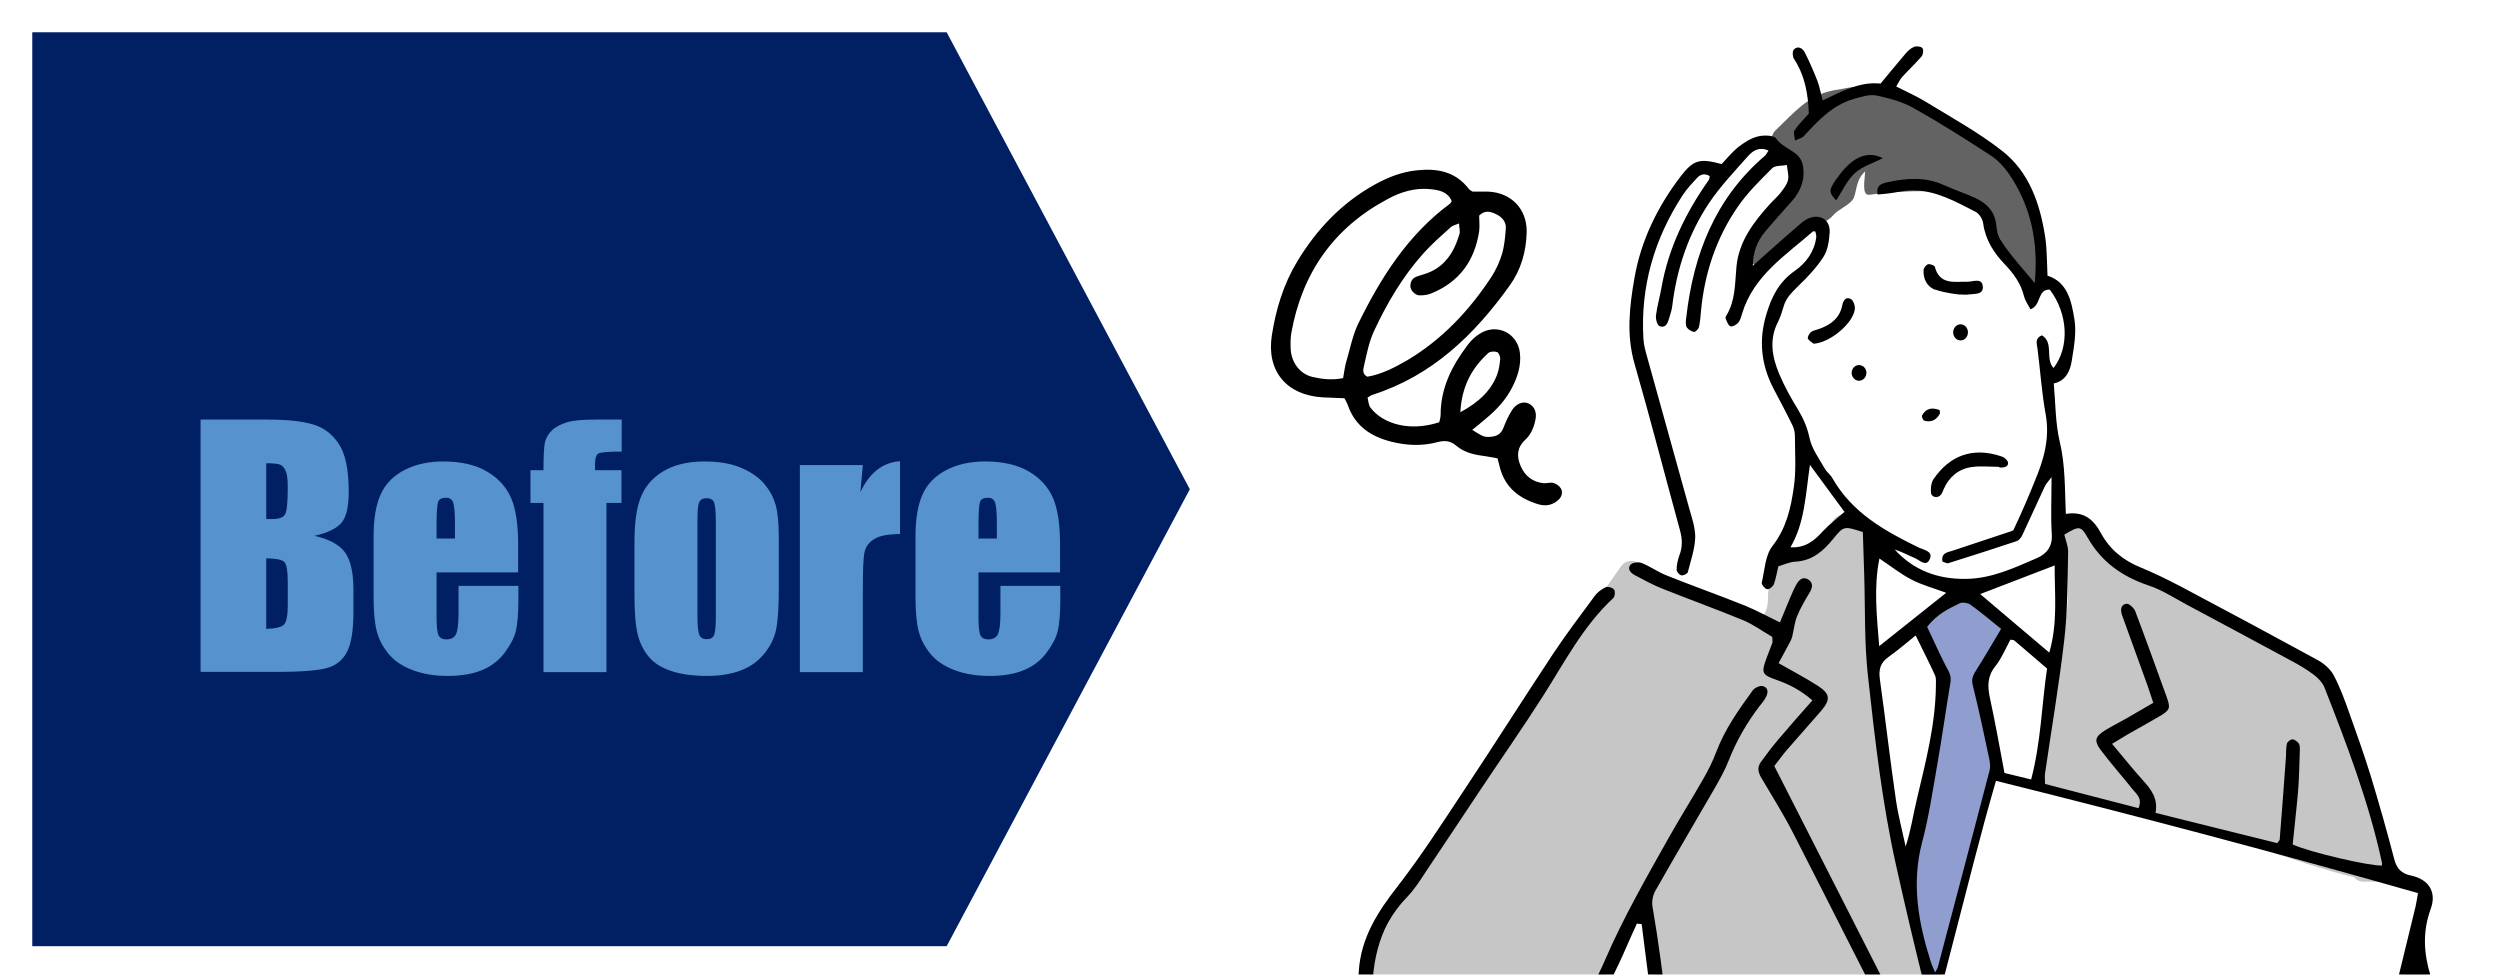 <?xml version="1.0" encoding="UTF-8"?>
<svg id="_レイヤー_2" data-name="レイヤー 2" xmlns="http://www.w3.org/2000/svg" xmlns:xlink="http://www.w3.org/1999/xlink" viewBox="0 0 111.55 43.66">
  <defs>
    <style>
      .cls-1 {
        fill: none;
      }

      .cls-2 {
        filter: url(#drop-shadow-1);
      }

      .cls-3 {
        fill: #5692ce;
      }

      .cls-4 {
        fill: #c6c6c6;
      }

      .cls-5 {
        fill: #636363;
      }

      .cls-6 {
        fill-rule: evenodd;
      }

      .cls-7 {
        fill: #fff;
      }

      .cls-8 {
        clip-path: url(#clippath);
      }

      .cls-9 {
        fill: #002063;
      }

      .cls-10 {
        fill: #909dcf;
      }
    </style>
    <filter id="drop-shadow-1" x="2.19" y="11.86" width="52.08" height="25.44" filterUnits="userSpaceOnUse">
      <feOffset dx="2.24" dy="2.24"/>
      <feGaussianBlur result="blur" stdDeviation="2.24"/>
      <feFlood flood-color="#040000" flood-opacity=".7"/>
      <feComposite in2="blur" operator="in"/>
      <feComposite in="SourceGraphic"/>
    </filter>
    <clipPath id="clippath">
      <rect class="cls-1" x="55.26" y=".42" width="56.3" height="43.06"/>
    </clipPath>
  </defs>
  <g id="_文字" data-name="文字">
    <g>
      <path class="cls-9" d="M1.44,42.94c-.4,0-.72-.32-.72-.72V1.44c0-.4.32-.72.72-.72h40.8c.27,0,.51.15.64.38l10.85,20.39c.11.21.11.47,0,.68l-10.85,20.39c-.12.23-.37.38-.64.38H1.44Z"/>
      <path class="cls-7" d="M42.24,1.44l10.85,20.39-10.85,20.39H1.44V1.44h40.8M42.24,0H1.44C.64,0,0,.64,0,1.44v40.78c0,.8.64,1.44,1.44,1.44h40.8c.53,0,1.02-.29,1.27-.76l10.85-20.39c.23-.42.23-.93,0-1.35L43.51.76c-.25-.47-.74-.76-1.27-.76h0Z"/>
    </g>
    <g class="cls-2">
      <path class="cls-3" d="M6.71,16.48h2.92c.92,0,1.62.07,2.1.22.48.14.86.43,1.15.87.29.44.44,1.14.44,2.12,0,.66-.1,1.12-.31,1.38s-.61.46-1.22.6c.68.15,1.14.41,1.38.76.24.35.36.9.36,1.63v1.04c0,.76-.09,1.33-.26,1.69-.17.37-.45.62-.83.75-.38.13-1.16.2-2.34.2h-3.39v-11.27ZM9.64,18.41v2.51c.13,0,.22,0,.29,0,.29,0,.47-.07.55-.21.08-.14.12-.55.12-1.21,0-.35-.03-.6-.1-.74-.06-.14-.15-.23-.25-.27-.1-.04-.31-.06-.61-.06ZM9.64,22.67v3.15c.41-.01.68-.08.79-.19.11-.12.17-.4.17-.86v-1.05c0-.48-.05-.77-.15-.88s-.37-.16-.81-.17Z"/>
      <path class="cls-3" d="M20.88,23.3h-3.64v2c0,.42.03.69.09.81.06.12.18.18.35.18.21,0,.36-.08.43-.24.07-.16.11-.47.11-.93v-1.22h2.67v.68c0,.57-.04,1.01-.11,1.32-.07.31-.24.63-.5.98-.26.35-.6.61-1.01.78-.41.17-.92.26-1.53.26s-1.12-.09-1.57-.26c-.45-.17-.81-.41-1.06-.71s-.43-.63-.53-.99c-.1-.36-.15-.88-.15-1.57v-2.69c0-.81.11-1.44.33-1.91s.58-.82,1.07-1.07c.5-.25,1.07-.37,1.71-.37.79,0,1.44.15,1.95.45s.87.7,1.08,1.19.31,1.19.31,2.08v1.22ZM18.06,21.79v-.68c0-.48-.03-.79-.08-.93-.05-.14-.16-.21-.31-.21-.2,0-.32.06-.36.18s-.07.44-.07.96v.68h.82Z"/>
      <path class="cls-3" d="M25.5,16.48v1.43c-.58,0-.92.03-1.03.08-.1.05-.16.21-.16.46v.29h1.18v1.46h-.67v7.55h-2.81v-7.55h-.58v-1.46h.58c0-.61.02-1.01.06-1.22.04-.2.15-.39.31-.55.16-.16.4-.28.69-.37s.76-.12,1.38-.12h1.03Z"/>
      <path class="cls-3" d="M32.51,21.76v2.26c0,.83-.04,1.44-.12,1.83-.08.39-.26.75-.54,1.09s-.62.58-1.05.74-.92.24-1.48.24c-.62,0-1.15-.07-1.58-.21-.43-.14-.77-.34-1.01-.62-.24-.28-.41-.61-.51-1-.1-.39-.15-.98-.15-1.76v-2.37c0-.86.09-1.53.28-2.01.19-.48.52-.87,1-1.16s1.1-.44,1.85-.44c.63,0,1.17.09,1.62.28.45.19.8.43,1.05.73s.41.61.5.93c.09.32.14.81.14,1.46ZM29.7,21.06c0-.47-.03-.77-.08-.89-.05-.12-.16-.18-.33-.18s-.28.06-.33.18c-.06.12-.08.42-.08.89v4.17c0,.44.03.72.08.85s.16.2.33.2.28-.06.33-.18.08-.38.08-.78v-4.26Z"/>
      <path class="cls-3" d="M36.26,18.51l-.11,1.21c.41-.87,1-1.33,1.77-1.38v3.25c-.52,0-.89.07-1.13.21s-.39.33-.45.58c-.06.25-.08.82-.08,1.72v3.65h-2.81v-9.24h2.81Z"/>
      <path class="cls-3" d="M45.06,23.3h-3.64v2c0,.42.03.69.09.81.06.12.18.18.35.18.21,0,.36-.08.43-.24.07-.16.11-.47.11-.93v-1.22h2.67v.68c0,.57-.04,1.01-.11,1.32-.07.31-.24.63-.5.98-.26.35-.6.61-1.01.78-.41.17-.92.26-1.53.26s-1.12-.09-1.57-.26c-.45-.17-.81-.41-1.06-.71s-.43-.63-.53-.99c-.1-.36-.15-.88-.15-1.57v-2.69c0-.81.11-1.44.33-1.91s.58-.82,1.07-1.07c.5-.25,1.07-.37,1.71-.37.79,0,1.44.15,1.95.45s.87.7,1.08,1.19.31,1.19.31,2.08v1.22ZM42.24,21.79v-.68c0-.48-.03-.79-.08-.93-.05-.14-.16-.21-.31-.21-.2,0-.32.06-.36.18s-.07.44-.07.96v.68h.82Z"/>
    </g>
    <g class="cls-8">
      <g>
        <g>
          <g>
            <path class="cls-4" d="M91.41,35.2s.23.13.43.12c.09.44.26.11.28.12,2.12.66,4,.89,5.97,1.52,1.32.42,2.64.85,3.95,1.29.65.22,1.31.43,1.97.62.35.1.69.19,1.04.28.09.11.22.19.41.19h.52c.48,0,.63-.51.46-.83,0-.05,0-.1,0-.15-.2-1.31-.54-2.6-.93-3.86-.34-1.11-.74-2.25-1.31-3.27-.35-.9-1.15-1.54-1.92-2.07-.98-.67-2.06-1.18-3.13-1.66-1.05-.48-2.14-.88-3.17-1.39-.63-.31-1.21-.71-1.75-1.15-.48-.39-.7-1.02-1.19-1.41-.23-.19-.54-.23-.77,0,0,0,0,0,0,0-.31.09-.57.43-.38.81.12.23.21.56.27.88.08.41.1.83.11,1.25.03,1.01-.41,2.27-.53,3.28-.22,1.75-.23,3.28-.78,4.96-.22.67.04.39.47.48Z"/>
            <path class="cls-4" d="M111.36,58.95s-.06-.08-.09-.12c.08-.55,0-1.14-.07-1.65-.16-1.12-.49-2.21-.8-3.29-.89-3.14-1.26-6.37-1.93-9.55-.03-.14-.09-.23-.18-.3.01-.05.02-.09.03-.14.15-.69-.91-.98-1.05-.29-.71,3.26-1.22,6.6-2.39,9.74-1.54.56-3.2.8-4.81,1.15-1.88.1-3.77.1-5.64.36-.24-.17-.61-.19-.81.13-.35.55-.44,1.24-.52,1.87-.1.83-.11,1.68-.08,2.52.03.76.1,1.53.27,2.27-.99-.44-2.05-.73-3.09-.99-2.38-.59-4.8-.94-7.2-1.42-.08-.02-.16-.03-.23-.05-.44-.9-.69-1.56-.67-2.56,0-.29-.18-.84-.09-1.12.06-.19.12-.32.09-.53-.02-.13-.03-.26-.05-.39-.04-.45.03-.65.34-.98.22-.22.81-.21.61-.43-.08-.09-.69-.58-.72-.69-.01-.06-.03-.13-.06-.19.07-.06.13-.14.16-.24.21-.57.73-.5,1.22-.35.18.06.38,0,.52-.13.27-.04.42-.27.46-.54.13-1.03.44-1.38.6-2.4.01-.09.26-.84.24-.92.45-.91.54-1.6.58-2.62.13-.06.12-.43.16-.61.32-1.33-.05-2.8-.39-4.09-.42-1.61-.97-3.18-1.45-4.78-1.12-3.74-.99-7.68-.63-11.53.04-.39-.28-.56-.58-.52-.01-.03-.02-.06-.04-.09-.1-.2-.33-.35-.53-.45-.27-.13-.59-.07-.75.2-.11.19-.09.45.05.63-.25.08-.48.22-.68.35-.53.33-1.03.72-1.66.81-.3.04-.45.41-.38.67.04.14-.23.3-.13.37-.19.42-.02.78-.2,1.19-.08.19-.17.39-.25.58-1.83-.42-3.45-1.51-5.18-2.21.1-.49-.68-.85-1.03-.35-2.72,3.85-5.36,7.76-7.87,11.75-.62.98-1.23,1.97-1.83,2.96-.38.63-.74,1.25-1.02,1.93-.5,1.21-.77,2.59-.64,3.9.13,1.32.75,2.55,1.95,3.2,1.33.72,2.78.5,4.03-.26,1.36-.83,2.43-2.1,3.38-3.36.89-1.18,1.71-2.45,2.41-3.76.21-.39.4-.79.61-1.18.25,2.24.78,4.43,1.01,6.68.27,2.71.83,5.4,1.24,8.09-.08.08-.13.19-.14.33-.15,2-.14,4.01-.23,6.01-.02.03-.03.07-.05.11-.63,2.06-.83,4.2-1.17,6.32,0,0,0,0,0,0-.28.32-.31.71-.31,1.11,0,.01,0,.03,0,.04-.02.04-.05.08-.07.12-.32.52.34,1,.76.74.55.15,1.11.29,1.66.43l24.59.14s.01-.02.02-.02c.07-.12.09-.23.07-.34.09-.04.17-.12.22-.24.21-.45.25-.95.28-1.44.04-.65.01-1.31-.05-1.96-.11-1.1-.29-2.65-1.3-3.32-.13-.09-.26-.11-.38-.08-.12-.1-.28-.16-.48-.12-.91.19-1.81.12-2.69-.05.98-.08,1.95-.22,2.91-.38.02,0,.05.01.07.02,2.31.34,4.78-.06,7.02-.64,1.18-.3,2.34-.7,3.42-1.26.47-.24.91-.53,1.31-.87.26-.22.47-.58.27-.92Z"/>
          </g>
          <path class="cls-5" d="M90.97,10.14c-.11-.47-.31-1.03-.65-1.42-.07-.54-.55-1.06-.91-1.43-.76-.79-1.65-1.48-2.55-2.11-.81-.57-1.69-.98-2.67-.99-.12-.07-.26-.12-.41-.13-.21-.1-.45-.14-.7-.15-.25-.05-.53-.02-.8.04-.18.03-.36.06-.51.09-1.11.22-1.76,1.03-2.54,1.77-.36.34-.08.83.3.91.06.11.15.21.27.27.03.08.07.15.12.2.14.14.32.18.48.14-.04.45-.04.93-.23,1.33,0,.02-.02.04-.03.06-.01,0-.03.01-.04.02-.87.52-1.45,1.42-2.15,2.13-.49.5.28,1.28.77.77.18-.18.34-.38.51-.58.1-.02.2-.06.29-.15.34-.34.72-.65,1.06-1,.07.03.15.06.23.06.38.04.72-.06.98-.36.23-.27.65-.41.87-.69.2-.25.1-.86.56-1.27,0,.31-.18,1.1.2,1.04.85-.12,2.1-.2,2.95-.14.79.06,1.74.21,2.36.74.02.02.04.03.06.05,0,.02,0,.05.01.08.21.81.6,1.55.93,2.32.06.13.18.21.32.25,0,.01,0,.03,0,.04,0,0,0,.01,0,.02-.11.69.94.98,1.05.29.12-.73.03-1.49-.15-2.21Z"/>
          <path class="cls-10" d="M88.82,32.64c-.16-.8-.35-1.61-.62-2.38,0-.02-.01-.03-.02-.05.27-.26.51-.58.7-.85.34-.48.73-1.26.29-1.79-.29-.35-.92-.69-1.36-.8-.53-.13-1.17.35-1.54.76-.03,0-.06,0-.1.02-.26.07-.49.4-.38.67.26.66.62,1.27,1,1.86-.03.07-.05.14-.05.23-.02,1.86-.57,3.72-1.03,5.51-.18.72-.37,1.44-.52,2.16-.1.51-.3,1.15.05,1.6.03.03.06.06.09.08.04.92.27,1.82.28,2.74,0,.14.05.25.12.34-.02.08-.03.16-.05.24-.15.69.9.98,1.05.29.37-1.69.6-3.45,1.14-5.1.31-.94.84-2.06.82-3.11.06-.04.12-.1.17-.16.18-.24.16-.6.15-.88-.03-.46-.11-.93-.21-1.38Z"/>
          <path class="cls-6" d="M92.17,22.93c.83-.13,1.25.26,1.58.87.4.73,1.01,1.22,1.79,1.53.58.24,1.15.52,1.71.81,2.06,1.09,4.11,2.19,6.16,3.31.28.15.57.4.72.68.28.53.49,1.1.69,1.67.33.91.65,1.83.94,2.75.38,1.25.74,2.51,1.07,3.78.11.43.32.65.76.74.79.17,1.14.74.87,1.48-.37,1.02-.32,1.98,0,3.02.46,1.53.72,3.12,1.06,4.68.28,1.25.58,2.5.83,3.76.31,1.57.58,3.15.88,4.72.04.24.08.49.17.7.28.6.01,1.14-.17,1.69-.04.11-.26.25-.38.24-.25-.04-.26-.27-.18-.46.24-.59.1-1.16.01-1.77-.34-2.33-.74-4.65-1.37-6.92-.55-1.99-.76-4.05-1.32-6.03-.06-.21-.12-.42-.18-.64-.3.39-2.51,8.33-2.56,9.23.71.07,1.38-.15,2.05-.33.16-.04.33-.12.49-.12.09,0,.24.09.27.18.03.09-.02.26-.09.31-.15.11-.34.19-.53.23-.88.19-1.75.38-2.63.55-2,.39-3.99.82-6,1.14-1.34.22-2.7.28-4.06.41-.2.02-.45.01-.44-.24,0-.13.2-.3.34-.37.17-.08.38-.07.57-.08,2.61-.09,5.14-.7,7.69-1.16.43-.08.86-.19,1.29-.24.38-.04.54-.22.62-.57.5-2.08,1.03-4.15,1.54-6.22.48-1.93.95-3.87,1.42-5.8.04-.18.07-.37.11-.61-6.24-1.78-12.47-3.43-18.83-5.01-.69,2.37-1.28,4.77-1.9,7.15-.62,2.36-1.22,4.72-1.85,7.19,1.41-.3,2.56.32,3.74.81.63.26,1.07.7,1.45,1.27.58.87.87,1.83,1.16,2.8.19.64.53,1.14,1.13,1.48.05-.03.11-.06.16-.1.12-.09.25-.19.37-.28.09.15.26.3.26.46.03.85,0,1.7.03,2.55.03.63.13,1.25.24,1.87.13.72.3,1.42.46,2.13.04.16.09.32.14.5.87-.08,1.71-.15,2.55-.22.19-.02.39-.06.58-.06,1.9-.02,3.77-.33,5.64-.58,2.48-.33,4.94-.76,7.3-1.62.07-.02.14-.09.2-.07.13.03.31.08.34.17.04.09-.04.29-.12.36-.12.1-.3.14-.46.2-2.35.81-4.81,1.16-7.25,1.55-.42.07-.63.24-.73.65-.26,1.05-.28,1.05-1.37.82-.07-.01-.14,0-.31,0,.09.75.17,1.48.27,2.21.16,1.18.33,2.36.49,3.53.01.1.05.22,0,.28-.08.13-.2.22-.31.33-.09-.1-.24-.19-.26-.3-.11-.7-.18-1.4-.28-2.09-.19-1.39-.4-2.78-.59-4.15-2.04-1-4.09-.58-6.22-.21-.07-.41-.15-.75-.19-1.1-.04-.33-.18-.51-.52-.59-3.11-.75-6.22-1.51-9.33-2.28-.44-.11-.94-.19-1.29-.45-.38-.29-.67-.75-.89-1.19-.22-.46-.05-.95.24-1.35-.44-.89-.43-1.04.13-1.63-.45-.9-.33-1.24.67-1.76-.13-.15-.26-.29-.39-.43-.33-.32-.28-.69-.14-1.08.15-.41.49-.53.87-.53.41,0,.82.06,1.29.1.26-.98.48-1.94.77-2.88.17-.54.06-.96-.19-1.44-1.66-3.21-3.28-6.45-4.93-9.67-.43-.84-.93-1.64-1.41-2.45-.16-.26-.22-.49-.04-.74.25-.35.52-.7.8-1.03.48-.57.98-1.13,1.5-1.72-.52-.45-1.04-.72-1.62-.92-.63-.22-.67-.31-.43-.96.09-.23.17-.45.26-.68.02-.04,0-.09,0-.27-.4-.23-.83-.55-1.31-.75-1.21-.5-2.44-.94-3.66-1.43-.4-.16-.78-.38-1.17-.58-.19-.1-.34-.28-.19-.46.09-.1.36-.14.5-.08.38.15.72.4,1.1.55,1.17.47,2.36.89,3.53,1.36.51.21,1,.48,1.54.74.15-.35.3-.73.46-1.11.09-.2.17-.4.28-.59.12-.21.29-.36.53-.21.22.15.19.35.06.57-.21.35-.42.71-.57,1.08-.11.28-.14.6-.21.89-.03.11-.08.22-.14.32-.15.29-.31.57-.47.87.63.36,1.19.65,1.72.99.59.37.62.63.16,1.16-.49.57-1,1.13-1.49,1.7-.22.25-.41.53-.58.74,2.1,4.13,4.17,8.19,6.25,12.29.5-.73.63-1.78.45-2.49-.45-1.79-.87-3.58-1.27-5.38-.62-2.78-.94-5.6-1.25-8.42-.17-1.52-.12-3.05-.17-4.58-.02-.63-.04-1.25-.06-1.86-.84-.27-.85-.28-1.32.3-.44.54-.93.98-1.68,1.02-.26.01-.51.13-.77.21-.07.29-.11.55-.2.8-.04.1-.21.24-.3.22-.1-.02-.26-.21-.24-.29.13-.56.15-1.22.48-1.64.62-.8.82-1.7.95-2.62.11-.74.05-1.5.05-2.25,0-.17-.03-.35-.1-.49-.27-.56-.57-1.12-.86-1.67-.55-1.06-.66-2.15-.32-3.29.23-.78.56-1.46,1.28-1.96.49-.34.87-.85.95-1.49.01-.09-.02-.18-.04-.26-.05,0-.09-.02-.1-.01-1.23,1.08-2.66,1.98-3.17,3.68-.04.14-.08.29-.17.4-.08.09-.26.19-.35.16-.1-.04-.15-.21-.21-.34-.02-.03,0-.1.03-.14.41-.67.38-1.43.45-2.17.1-1.12.75-1.98,1.47-2.78.16-.18.35-.34.5-.53.13-.17.28-.36.33-.56.05-.21-.03-.45-.05-.68-.22.05-.52.01-.66.15-.55.55-1.11,1.1-1.54,1.73-.95,1.38-1.47,2.94-1.63,4.62-.02.24-.04.49-.09.72-.02.1-.16.24-.22.23-.12-.02-.27-.11-.33-.21-.06-.12-.04-.28-.02-.43.32-2.82,1.29-5.32,3.51-7.22.05-.04.08-.11.16-.23-.4-.19-.69,0-.9.23-.61.69-1.25,1.36-1.76,2.12-.91,1.37-1.43,2.91-1.63,4.55-.02.19-.08.38-.14.57-.06.22-.16.47-.43.36-.11-.04-.18-.32-.16-.48.05-.41.17-.81.24-1.21.31-1.78,1.08-3.36,2.11-4.82.03-.04.03-.09.05-.18-.2-.13-.4-.1-.56.07-.23.25-.47.5-.65.78-1.27,1.95-1.89,4.08-1.75,6.42.02.29.1.57.18.85.62,2.24,1.25,4.49,1.87,6.73.12.42.27.86.26,1.28-.02.52-.2,1.03-.33,1.54-.02.07-.2.16-.29.14-.09-.02-.21-.16-.21-.25,0-.21.05-.43.12-.63.15-.38.14-.74.03-1.13-.68-2.48-1.32-4.97-2.03-7.44-.37-1.29-.22-2.56,0-3.82.29-1.67,1.03-3.18,2.06-4.53.58-.75.85-.81,1.83-.55.22-.23.45-.52.73-.75.26-.2.56-.4.88-.48.26-.07.72-.06.82.09.33.49,1.07.54,1.19,1.19.12.61-.08,1.15-.49,1.61-.4.45-.81.9-1.2,1.37-.35.42-.53.91-.54,1.51.31-.28.62-.56.93-.83.33-.29.65-.58.98-.86.2-.17.4-.37.64-.45.5-.17.9.12.88.63-.02.37-.08.8-.27,1.1-.31.48-.71.91-1.13,1.31-.28.28-.55.53-.66.93-.07.23-.14.47-.25.68-.4.79-.26,1.56.06,2.32.23.55.53,1.08.84,1.59.24.4.41.79.51,1.26.1.48.42.91.67,1.35.09.17.27.29.36.46.88,1.54,2.34,2.35,3.86,3.09.22.1.63.16.48.5-.16.38-.46.05-.67-.04-.3-.12-.59-.29-.9-.38.84.92,1.9,1.32,3.14,1.31,1.15,0,2.17-.48,3.19-.92.44-.19.72-.51.68-1.07-.05-.8-.01-1.6-.01-2.55-.15.2-.24.29-.29.39-.35.74-.68,1.49-1.03,2.23-.05.1-.15.21-.25.24-1.01.34-2.03.66-3.04.98-.07.02-.17-.05-.26-.07-.06-.38.2-.41.43-.48.88-.29,1.75-.58,2.62-.87.07-.02.13-.06.12-.06.21-.45.39-.84.56-1.24.14-.31.26-.63.39-.94.4-.95.68-1.9.49-2.97-.18-.98-.24-1.97-.37-2.96-.03-.22-.12-.44.2-.58.55.34.13,1.05.52,1.46.72-.93.65-2.42-.17-3.5-.57-.01-.36.7-.86.88-.1-.19-.24-.38-.29-.59-.14-.56-.46-1-.85-1.41-.49-.51-.87-1.09-.97-1.83-.02-.19-.18-.44-.34-.52-.88-.45-1.76-.95-2.79-.96-.36,0-.72.09-1.08.14-.16.02-.32.03-.5.05-.08-.42.18-.49.44-.55.84-.18,1.68-.25,2.5.12.46.21.95.37,1.41.58.53.25.9.61.95,1.27.02.32.2.65.39.92.41.56.87,1.07,1.32,1.61.17-1.78-.15-3.43-1.17-4.9-.22-.31-.5-.61-.82-.81-1.12-.73-2.24-1.44-3.4-2.09-.51-.29-1.11-.45-1.68-.57-.31-.06-.67.06-.99.15-.95.27-1.6.96-2.24,1.66-.09.1-.26.13-.4.2,0-.15-.08-.35-.02-.45.17-.26.4-.48.64-.75-.03-.83-.16-1.68-.66-2.44-.07-.11-.08-.36,0-.43.18-.17.38-.05.48.14.21.41.39.83.56,1.26.1.26.15.55.24.88.86-.41,1.67-.85,2.58-.75.4-.48.75-.91,1.11-1.33.11-.13.24-.25.39-.31.11-.04.31-.02.37.06.06.07.03.29-.04.37-.27.31-.57.59-.85.9-.1.1-.16.24-.28.44.47.24.93.44,1.35.7,1.14.7,2.31,1.34,3.36,2.16,1.23.95,1.71,2.38,1.94,3.87.08.55.07,1.11.1,1.71.91.29,1.07,1.16,1.2,1.94.1.6-.02,1.25-.12,1.87-.07.46-.28.89-.8,1,.08.89.07,1.75.26,2.57.26,1.07.23,2.15.28,3.32ZM92.11,23.86c.07.28.17.52.17.75-.03,1.31-.02,2.63-.17,3.92-.23,2-.57,3.98-.86,5.98-.02.14,0,.28,0,.47,1.4.36,2.79.73,4.17,1.08.19-.45-.1-.63-.27-.85-.47-.59-.97-1.15-1.42-1.75-.31-.42-.24-.6.21-.88.31-.19.64-.35.95-.53.39-.23.79-.46,1.19-.69-.1-.29-.17-.52-.25-.75-.38-1.05-.76-2.1-1.14-3.15-.08-.23-.08-.48.19-.52.11-.02.33.18.39.32.48,1.27.94,2.55,1.4,3.82.19.52.16.6-.31.88-.46.27-.93.53-1.39.79-.22.13-.44.27-.73.44.49.58.91,1.11,1.37,1.62.37.41.69.81.57,1.46,1.84.46,3.64.91,5.43,1.35.06-.09.11-.12.11-.16.1-1.23.19-2.46.28-3.7.01-.19,0-.39.04-.57.02-.09.16-.2.25-.2.09,0,.21.09.28.18.05.07.05.19.05.28-.02.58-.03,1.16-.07,1.74-.07.84-.17,1.68-.25,2.49.76.35,3.45.97,3.98.94,0-.05.02-.1,0-.14-.58-2.69-1.56-5.25-2.56-7.8-.09-.23-.3-.44-.5-.59-.31-.23-.65-.43-.99-.61-1.54-.83-3.08-1.66-4.62-2.48-.58-.31-1.14-.68-1.75-.88-1.18-.4-2.1-1.05-2.72-2.15-.29-.52-.39-.5-1.02-.12ZM83.25,57.1c-.1-.02-.17-.02-.24-.04-.26-.07-.52-.2-.73.08-.17.24-.08.68.22.91.53.41,1.03.84,1.76.94,1.15.16,2.28.47,3.43.63,1.51.2,3.03.33,4.55.47.31.03.62-.03.89-.05-.03-1.07-.07-2.09-.08-3.1,0-.35-.12-.59-.44-.76-.54-.29-1.04-.65-1.27-1.25-.27-.7-.48-1.42-.72-2.13-.31-.91-.75-1.76-1.67-2.18-.74-.34-1.54-.58-2.32-.83-.38-.12-.76-.07-1.1.12-.03.72-.02.74.56.89.4.11.79.23,1.19.34.35.09.6.3.77.62.23.46.11.73-.39.72-.53,0-1.06-.05-1.57-.16-1.06-.23-2.08-.66-3.19-.56-.32.42,0,.62.25.85.23.21.48.4.65.65.18.27.05.47-.26.5-.17.01-.34-.03-.51-.02-.29,0-.51.11-.56.38.26.71.85.56,1.34.59.11.44-.04.65-.46.65-.22,0-.44-.03-.64,0-.15.03-.38.12-.41.22-.04.16.03.41.14.51.19.17.46.26.7.36.3.13.32.33.11.63ZM86.35,43.38c.07-.13.11-.18.12-.24.77-2.93,1.55-5.85,2.31-8.78.04-.16.01-.34-.02-.5-.23-1.09-.46-2.18-.73-3.26-.06-.24-.03-.4.09-.6.4-.63.77-1.27,1.17-1.94-.5-.4-.92-.76-1.37-1.08-.11-.08-.34-.12-.46-.07-.52.25-1.04.5-1.47,1.06.27.57.53,1.16.83,1.74.13.24.26.43.21.74-.21,1.24-.38,2.49-.6,3.73-.2,1.14-.37,2.3-.67,3.42-.48,1.84-.16,3.59.4,5.34.04.13.1.25.18.44ZM85.47,28.36c-.41.33-.79.66-1.2.95-.37.26-.45.56-.39,1,.25,1.78.45,3.56.71,5.34.1.71.29,1.42.44,2.12.24-.73.34-1.45.51-2.15.39-1.65.82-3.29.84-5.01,0-.16.02-.34-.04-.48-.26-.57-.55-1.13-.86-1.77ZM89.7,28.55c-.21.39-.39.83-.67,1.18-.36.45-.35.89-.24,1.41.24,1.11.44,2.22.65,3.35.41.1.78.19,1.19.29.44-1.68.47-3.33.71-4.95-.5-.43-.98-.84-1.46-1.25-.03-.03-.09-.02-.18-.04ZM88.36,26.51c1.02.86,2.01,1.71,3.08,2.61.39-1.36.23-2.62.24-3.89-1.15.44-2.19.84-3.33,1.28ZM86.84,26.45c-.54-.2-1.07-.34-1.55-.59-.5-.26-.94-.61-1.43-.94-.26,1.29-.12,2.53-.01,3.91,1.04-.83,2-1.59,2.99-2.38ZM80.76,20.74c-.2,1.36-.23,2.59-.87,3.68.67.04,1.07-.3,1.46-.73.28-.3.61-.55.95-.85-.46-.63-.95-1.3-1.55-2.11ZM102.22,62.54c-.95.11-1.79.21-2.62.31,0,.07,0,.13-.01.2.77.19,1.54.38,2.35.59.1-.38.17-.65.29-1.09ZM90.85,60.78c.88.23,1.77.47,2.79.74-.11-.42-.18-.68-.27-1.01-.85.5-1.69,0-2.52.27ZM87.18,51.87c-.69-.53-1.67-.26-2.25-1.02-.12.27-.21.51.1.58.71.17,1.38.54,2.14.44Z"/>
          <path class="cls-6" d="M73.03,41.23c-.15.33-.3.65-.44.98-.89,2.07-2.03,3.99-3.6,5.61-.5.52-1.1.95-1.7,1.35-.71.47-1.53.62-2.37.5-.57-.08-1.14-.23-1.7-.38-.18-.05-.38-.14-.5-.28-.57-.68-1.25-1.3-1.52-2.19-.05-.16-.09-.34-.18-.47-.63-.95-.46-1.99-.39-3.03.1-1.48.84-2.63,1.73-3.77,1.04-1.34,1.96-2.77,2.9-4.19,1.37-2.06,2.69-4.15,4.06-6.22.58-.87,1.21-1.7,1.83-2.54.12-.17.31-.31.5-.4.09-.04.31.02.37.11.06.07.04.3-.03.37-1.34,1.24-2.17,2.85-3.13,4.36-.91,1.43-1.89,2.83-2.83,4.24-.78,1.17-1.56,2.35-2.34,3.51-.28.42-.55.87-.9,1.23-1.37,1.4-1.62,3.14-1.56,4.98,0,.07,0,.15.02.22.4,1.21.93,2.38,1.9,3.19.46.38,1.21.47,1.84.56,1.48.21,2.56-.59,3.51-1.57,1.3-1.33,2.37-2.84,3.11-4.55.82-1.9,1.85-3.69,2.86-5.49.49-.87,1.02-1.71,1.51-2.57.23-.4.44-.81.6-1.24.38-1.01,1-1.88,1.63-2.75.09-.12.35-.23.47-.18.27.1.2.35.08.55-.07.12-.17.24-.26.35-.56.74-1.02,1.53-1.36,2.4-.17.43-.39.83-.62,1.23-.88,1.53-1.79,3.06-2.66,4.6-.11.19-.16.46-.13.68.56,3.21.82,6.45,1.22,9.67.13,1.03.36,2.05.54,3.08.21,1.17.31,2.35.19,3.54-.26,2.53-.52,5.07-.79,7.6-.12,1.11-.24,2.22-.37,3.33-.02.22-.05.44-.15.63-.06.11-.25.15-.39.23-.06-.12-.19-.24-.18-.35.01-.26.1-.52.13-.79.29-2.41.58-4.82.86-7.23.09-.8.18-1.59.25-2.39.15-1.68.02-3.32-.29-4.98-.38-2.07-.56-4.18-.83-6.28-.22-1.75-.45-3.51-.67-5.26-.07,0-.14-.01-.22-.02Z"/>
          <path class="cls-6" d="M89.18,20.83c-.4,0-.81-.05-1.2.01-.59.08-1.01.44-1.25.98-.04.09-.07.19-.13.26-.14.17-.43.11-.44-.1-.02-.2.01-.45.12-.61.71-1.03,1.73-1.45,3.04-1,.12.04.33.2.27.36-.06.16-.4.15-.41.1Z"/>
          <path class="cls-6" d="M86.34,12.93c-.37-.15-.53-.49-.51-.88,0-.09.11-.23.2-.26.09-.02.28.05.3.11.22.83.88.66,1.47.67.24,0,.63-.18.67.19.05.41-.37.34-.64.38-.12.02-.24,0-.36,0,0,.02-.77-.08-1.12-.22Z"/>
          <path class="cls-6" d="M80.92,15.33c-.06-.05-.2-.12-.25-.22-.03-.07.06-.23.13-.29.08-.07.22-.09.33-.13.53-.18.95-.47,1.07-1.06.04-.21.16-.41.38-.29.12.06.21.32.18.47-.09.63-1.11,1.49-1.85,1.53Z"/>
          <path class="cls-6" d="M81.93,8.94c-.36-.38-.35-.48.15-1.14.6-.8,1.26-1.09,1.93-.74-.46.23-.93.37-1.25.67-.34.31-.54.77-.83,1.21Z"/>
          <path class="cls-6" d="M86.55,18.3c0,.11.02.14.01.15-.15.29-.39.41-.7.32-.05-.02-.13-.18-.1-.23.18-.33.45-.37.79-.24Z"/>
          <path class="cls-6" d="M83.27,16.56s0,0,0,0c-.03-.15-.15-.26-.3-.27,0,0,0,0,0,0,0,0-.01,0-.02,0,0,0,0,0,0,0-.15,0-.27.1-.31.24,0,0-.01,0-.02.01,0,0,0,0,.01,0,0,.03-.01.06-.01.09,0,.2.15.36.33.36s.33-.16.33-.36c0-.02,0-.04,0-.07,0,0,0,0,0,0Z"/>
          <ellipse cx="87.48" cy="14.83" rx=".33" ry=".36"/>
        </g>
        <path class="cls-6" d="M65.71,8.55c.23,0,.47,0,.7,0,1.03.05,1.73.78,1.71,1.81-.02.86-.25,1.67-.75,2.37-1.58,2.21-3.47,4.04-6.14,4.89-.06.02-.1.06-.21.12.04.14.04.33.13.45.14.18.33.35.53.47.7.42,1.62.48,2.54.18.02-.1.06-.21.06-.33,0-1.2.51-2.2,1.21-3.12.14-.19.32-.36.52-.49.76-.5,1.71-.05,1.81.86.06.56-.11,1.07-.36,1.55-.28.54-.69.98-1.15,1.36-.2.17-.4.34-.62.51.49.31.54.33.82.31.26-.02.45-.11.56-.37.11-.28.23-.56.39-.81.2-.32.52-.42.76-.3.26.13.37.41.28.77-.07.33-.21.63-.46.86-.36.34-.37.74-.19,1.15.19.45.54.72,1.03.77.15.01.31-.05.44-.01.13.04.27.14.33.25.09.16.04.36-.1.49-.26.25-.57.31-.91.21-.86-.26-1.49-.75-1.72-1.66-.03-.11-.06-.23-.1-.39-.17-.03-.34-.06-.51-.09-.48-.06-.96-.15-1.34-.48-.27-.23-.54-.23-.84-.15-.68.18-1.36.15-2.04-.02-.93-.23-1.64-.71-1.96-1.66-.03-.08-.08-.16-.14-.28-.31-.01-.64-.03-.96-.04-1.62-.09-2.53-1.17-2.28-2.77.18-1.16.52-2.28,1.13-3.29.87-1.44,1.99-2.62,3.47-3.44.58-.32,1.19-.56,1.86-.63.92-.1,1.73.05,2.33.83.03.04.09.07.15.11ZM64.77,8.96c-.18-.41-.56-.48-.95-.52-.68-.07-1.31.12-1.9.44-2.41,1.28-3.82,3.3-4.3,5.97-.04.23-.04.48-.03.72.03.6.41,1.12.98,1.25.43.1.88.15,1.36.05.05-.28.08-.55.16-.8.16-.55.27-1.12.51-1.62,1.01-2.06,2.22-3.98,4.11-5.37.02-.02.03-.05.06-.1ZM65.1,9.97c-.16.07-.29.09-.37.17-.42.38-.85.75-1.23,1.18-.92,1.03-1.62,2.22-2.2,3.47-.22.48-.32,1.02-.44,1.54-.04.16-.08.36.15.48.64-.11,1.22-.41,1.79-.74,1.54-.92,2.75-2.2,3.73-3.69.21-.32.38-.68.49-1.05.11-.37.14-.76.17-1.14.02-.29-.17-.51-.43-.63-.24-.12-.5-.2-.76.06,0,.22.03.47,0,.7-.2,1.31-.88,2.26-2.13,2.77-.16.07-.35.09-.52.09-.2,0-.41-.21-.42-.4,0-.19.07-.35.26-.43.11-.04.23-.08.34-.11.9-.27,1.34-.95,1.59-1.79.04-.13-.01-.28-.02-.48ZM65.15,18.4c.89-.48,1.41-1.02,1.66-1.71.08-.22.11-.46.13-.69,0-.1-.07-.27-.14-.29-.12-.04-.31-.03-.39.04-.75.68-1.19,1.51-1.25,2.65Z"/>
      </g>
    </g>
  </g>
</svg>
